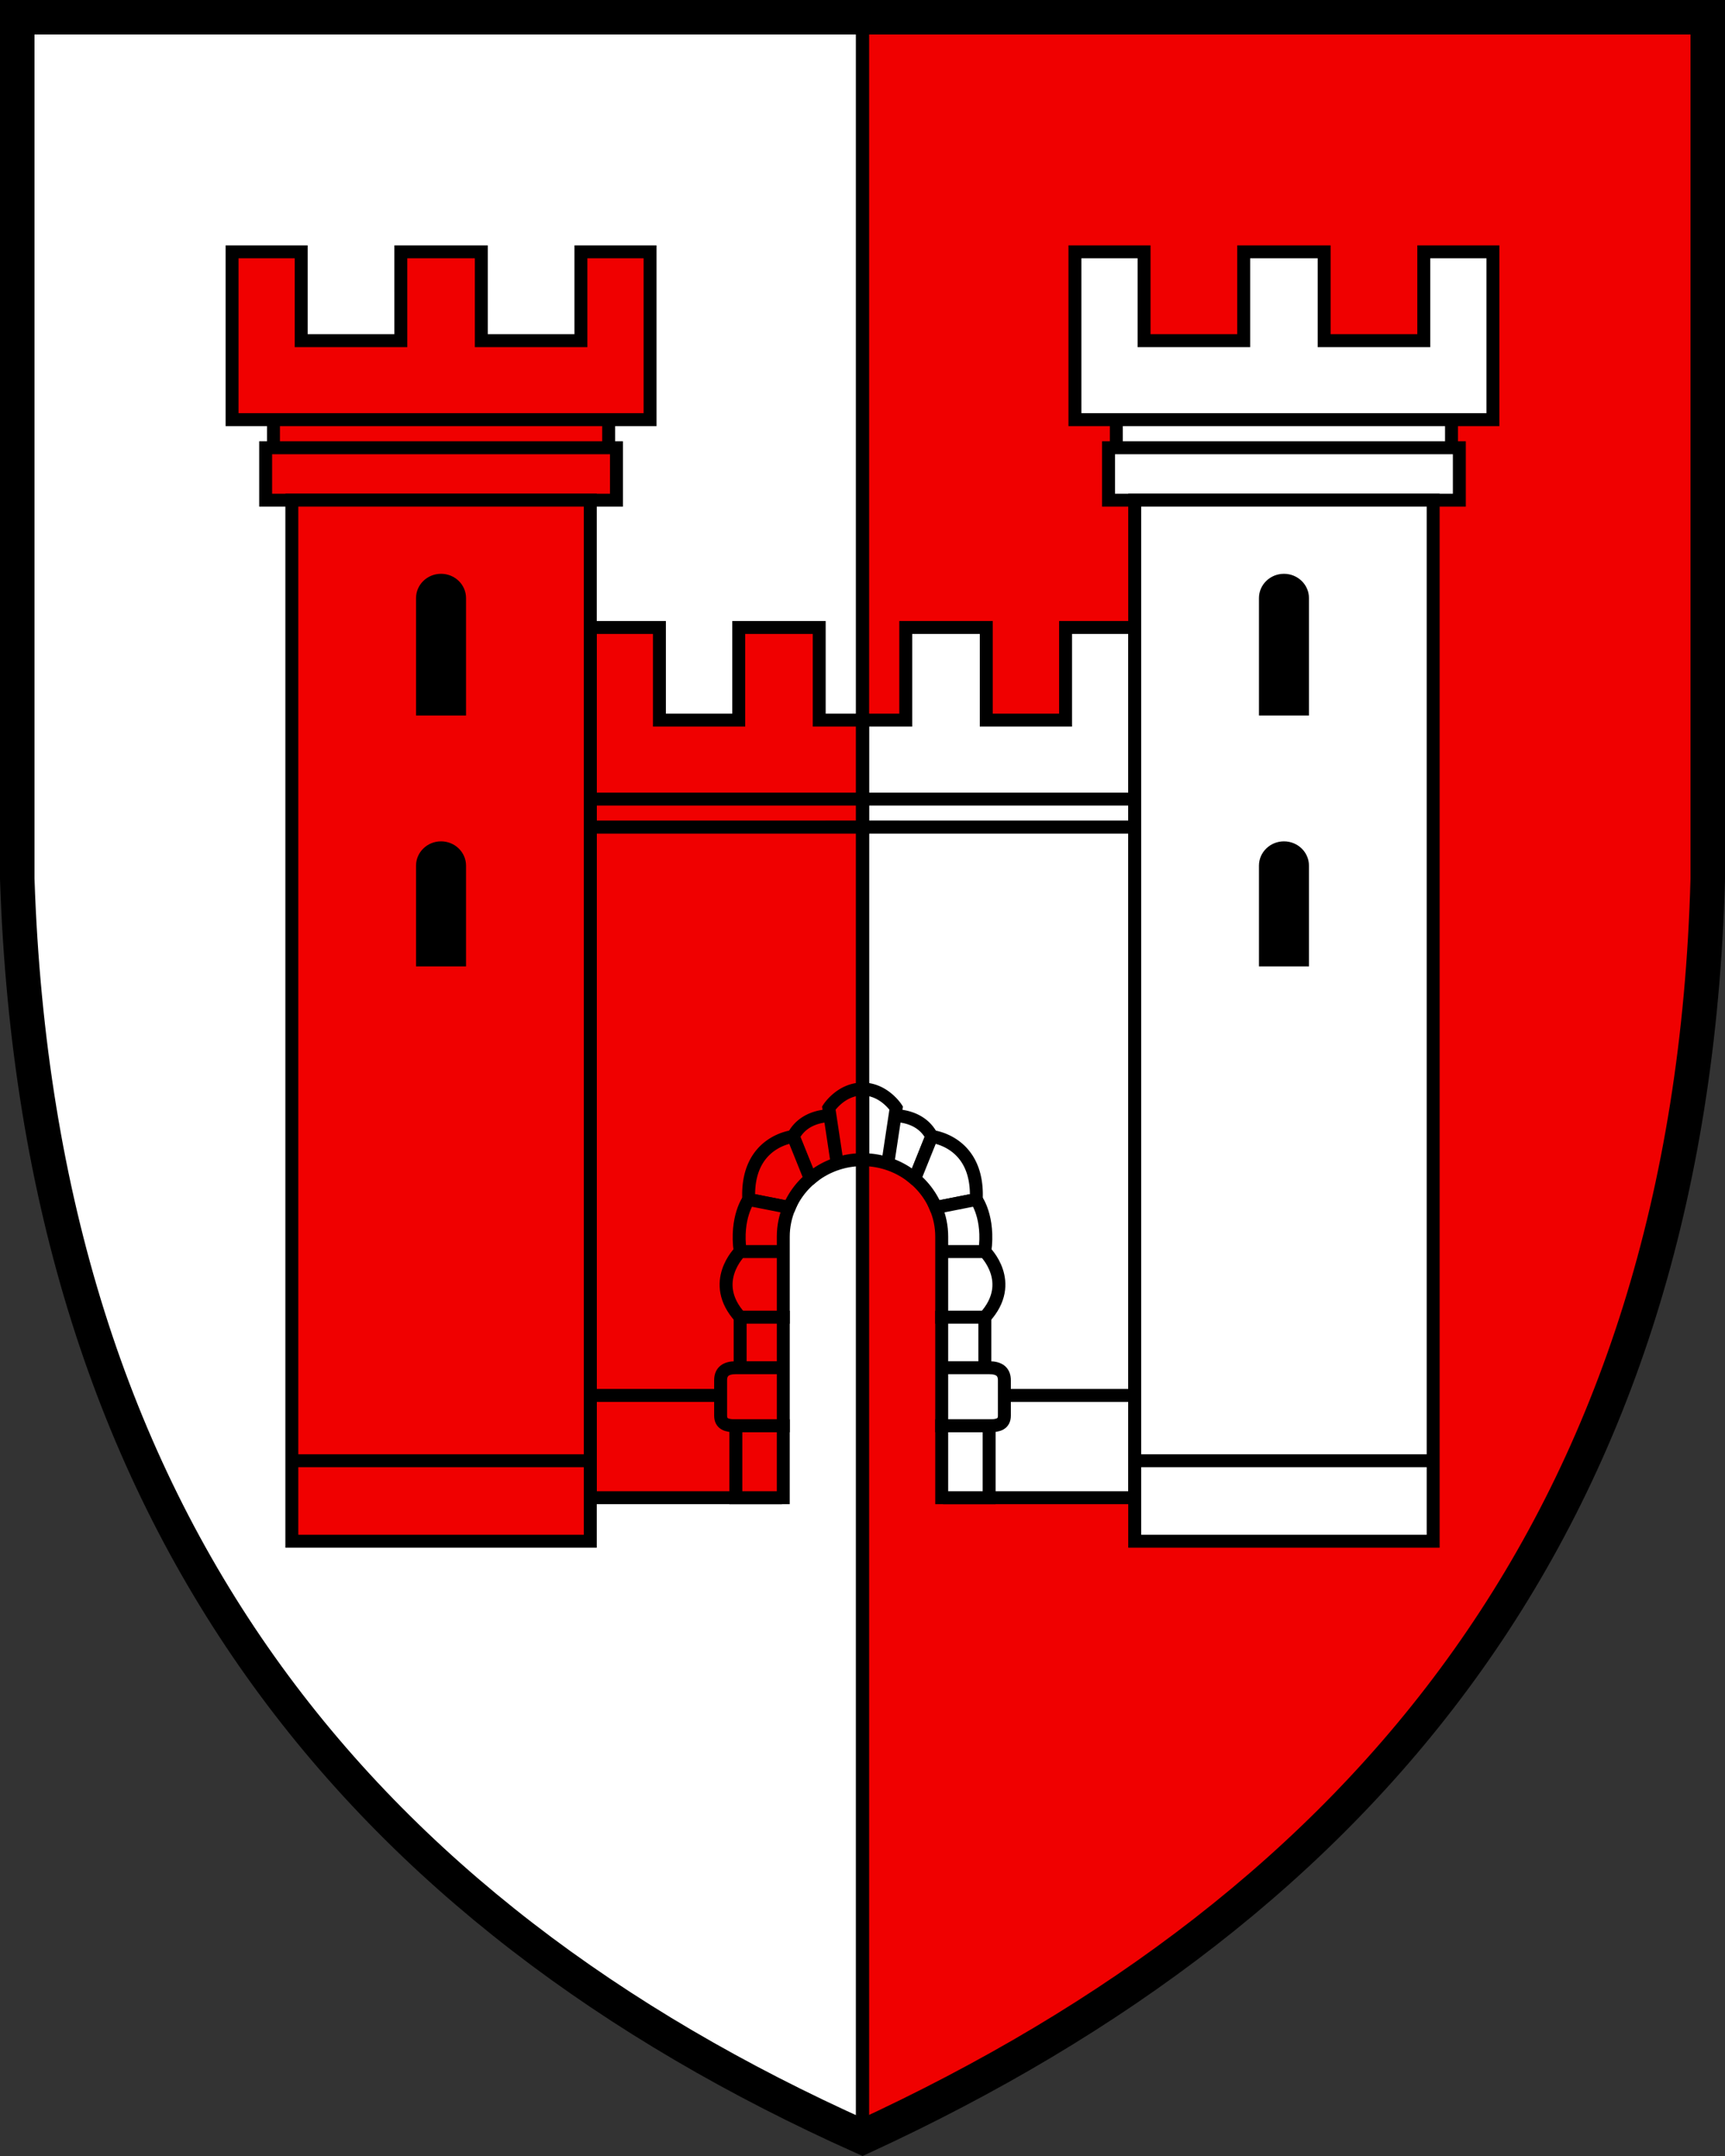 <?xml version="1.0" encoding="UTF-8"?>
<!DOCTYPE svg PUBLIC "-//W3C//DTD SVG 1.1//EN" "http://www.w3.org/Graphics/SVG/1.1/DTD/svg11.dtd">
<svg width="400" height="500" xmlns="http://www.w3.org/2000/svg">
 <rect width="100%" height="100%" fill="#333333" stroke="none"/>
 <path d="M200 3.998v491.61c117-53.957 192-143.88 196-291.77V3.998H200z" fill="#f00000"/>
 <path d="M200 3.998H4v199.84c5 149.88 80 239.81 196 291.77V3.998z" fill="#fff"/>
 <g stroke="#000">
  <g stroke-width="3">
   <path d="m200 2.074v493.44" fill="none"/>
   <g fill="#fff">
    <path d="m200 185.32h63.118v-39.803h-16.03v21.488h-18.39v-21.488h-18.664v21.488h-10.035zm0 0h63.121v6.515h-63.121z"/>
    <path d="M200 191.83v75.343c11.147 0 20.183 8.783 20.183 19.618v36.823h42.939v-131.78zm20.18 131.79h42.939v23.715H220.18z"/>
    <path d="M205.86 269.87a18.834 18.834 0 0 0-5.858-.932V252.56c4.964 0 7.809 4.402 7.809 4.402l-1.95 12.906zm6.25 3.5a18.476 18.476 0 0 0-6.248-3.499v-.001l1.68-11.119s5.978-.203 8.513 4.816l-3.942 9.803z"/>
    <path d="m217 280.03a17.91 17.91 0 0 0-4.897-6.661h2e-3l3.943-9.803s10.961 1.057 10.328 14.617l-9.373 1.849z"/>
    <path d="M218.37 286.79c0-2.395-.49-4.677-1.368-6.765l.003.001 9.373-1.848s3.08 4.139 1.992 12.064h-10zm10 3.46s7.337 7.132 0 15.233h-10V290.25z"/>
    <path d="M218.37 305.48h9.999v11.71h-9.999zm10 11.71h.997c2.174 0 3.532.792 3.532 2.906v8.188c0 1.937-1.358 2.377-3.532 2.377H218.37V317.19h9.999z"/>
    <path d="M218.37 330.66h10.996v16.671H218.37zM307.05 58.407h-18.657v20.602h-23.102V58.407h-16.03v38.916h96.927V58.407h-16.037v20.602h-23.102zM258.86 97.323h77.724v6.516H258.86zm-1.81 6.517h81.347v12.151H257.05z"/>
    <path d="M263.12 115.99h69.209v222.77H263.12zm0 222.77h69.209v18.667H263.12z"/>
   </g>
   <g fill="#f00000">
    <path d="m200 185.32h-63.125v-39.803h16.037v21.488h18.39v-21.488h18.657v21.488h10.042zm-63.12 0h63.122v6.515h-63.122z"/>
    <path d="M200 191.83v75.343c-11.147 0-20.183 8.783-20.183 19.618v36.823h-42.939v-131.78zm-63.12 131.79h42.939v23.715H136.88z"/>
    <path d="M194.14 269.87a18.83 18.83 0 0 1 5.858-.932V252.56c-4.965 0-7.809 4.402-7.809 4.402l1.95 12.906zm-6.25 3.5a18.47 18.47 0 0 1 6.248-3.499v-.001l-1.68-11.119s-5.978-.203-8.513 4.816l3.943 9.803z"/>
    <path d="m183 280.03a17.901 17.901 0 0 1 4.897-6.661h-1e-3l-3.944-9.803s-10.96 1.057-10.327 14.617l9.373 1.849z"/>
    <path d="M181.63 286.79c0-2.395.488-4.677 1.368-6.765l-.003.001-9.372-1.848s-3.08 4.139-1.993 12.064h10zm-10 3.46s-7.338 7.132 0 15.233h10V290.25z"/>
    <path d="M171.63 305.48h10v11.71h-10zm0 11.71h-.997c-2.173 0-3.532.792-3.532 2.906v8.188c0 1.937 1.359 2.377 3.532 2.377h10.997V317.19z"/>
    <path d="M170.63 330.66h10.997v16.671H170.63zM92.944 58.407h18.664v20.602h23.095V58.407h16.037v38.916H53.811V58.407h16.032v20.602h23.102zM63.413 97.323h77.724v6.516H63.413zm-1.811 6.517h81.347v12.151H61.602z"/>
    <path d="M67.671 115.99h69.208v222.77H67.671zm0 222.77h69.208v18.667H67.671z"/>
   </g>
   <path d="m200 3.784v491.73" fill="none"/>
  </g>
  <path d="M396 3.998H4v199.84c5 149.88 80 239.81 196 291.77 117-53.957 192-143.88 196-291.77z" fill="none" stroke-width="8"/>
 </g>
 <path d="m102.27 133.07c-3.201 0-5.797 2.523-5.797 5.635v27.238h11.594v-27.238c0-3.112-2.595-5.635-5.797-5.635zm195.46 0c-3.202 0-5.799 2.523-5.799 5.635v27.238h11.596v-27.238c0-3.112-2.596-5.635-5.797-5.635zm-195.46 62.049c-3.201 0-5.797 2.526-5.797 5.637v23.36h11.594v-23.36c0-3.111-2.595-5.637-5.797-5.637zm195.46 0c-3.202 0-5.799 2.526-5.799 5.637v23.36h11.596v-23.36c0-3.111-2.596-5.637-5.797-5.637z"/>
</svg>
